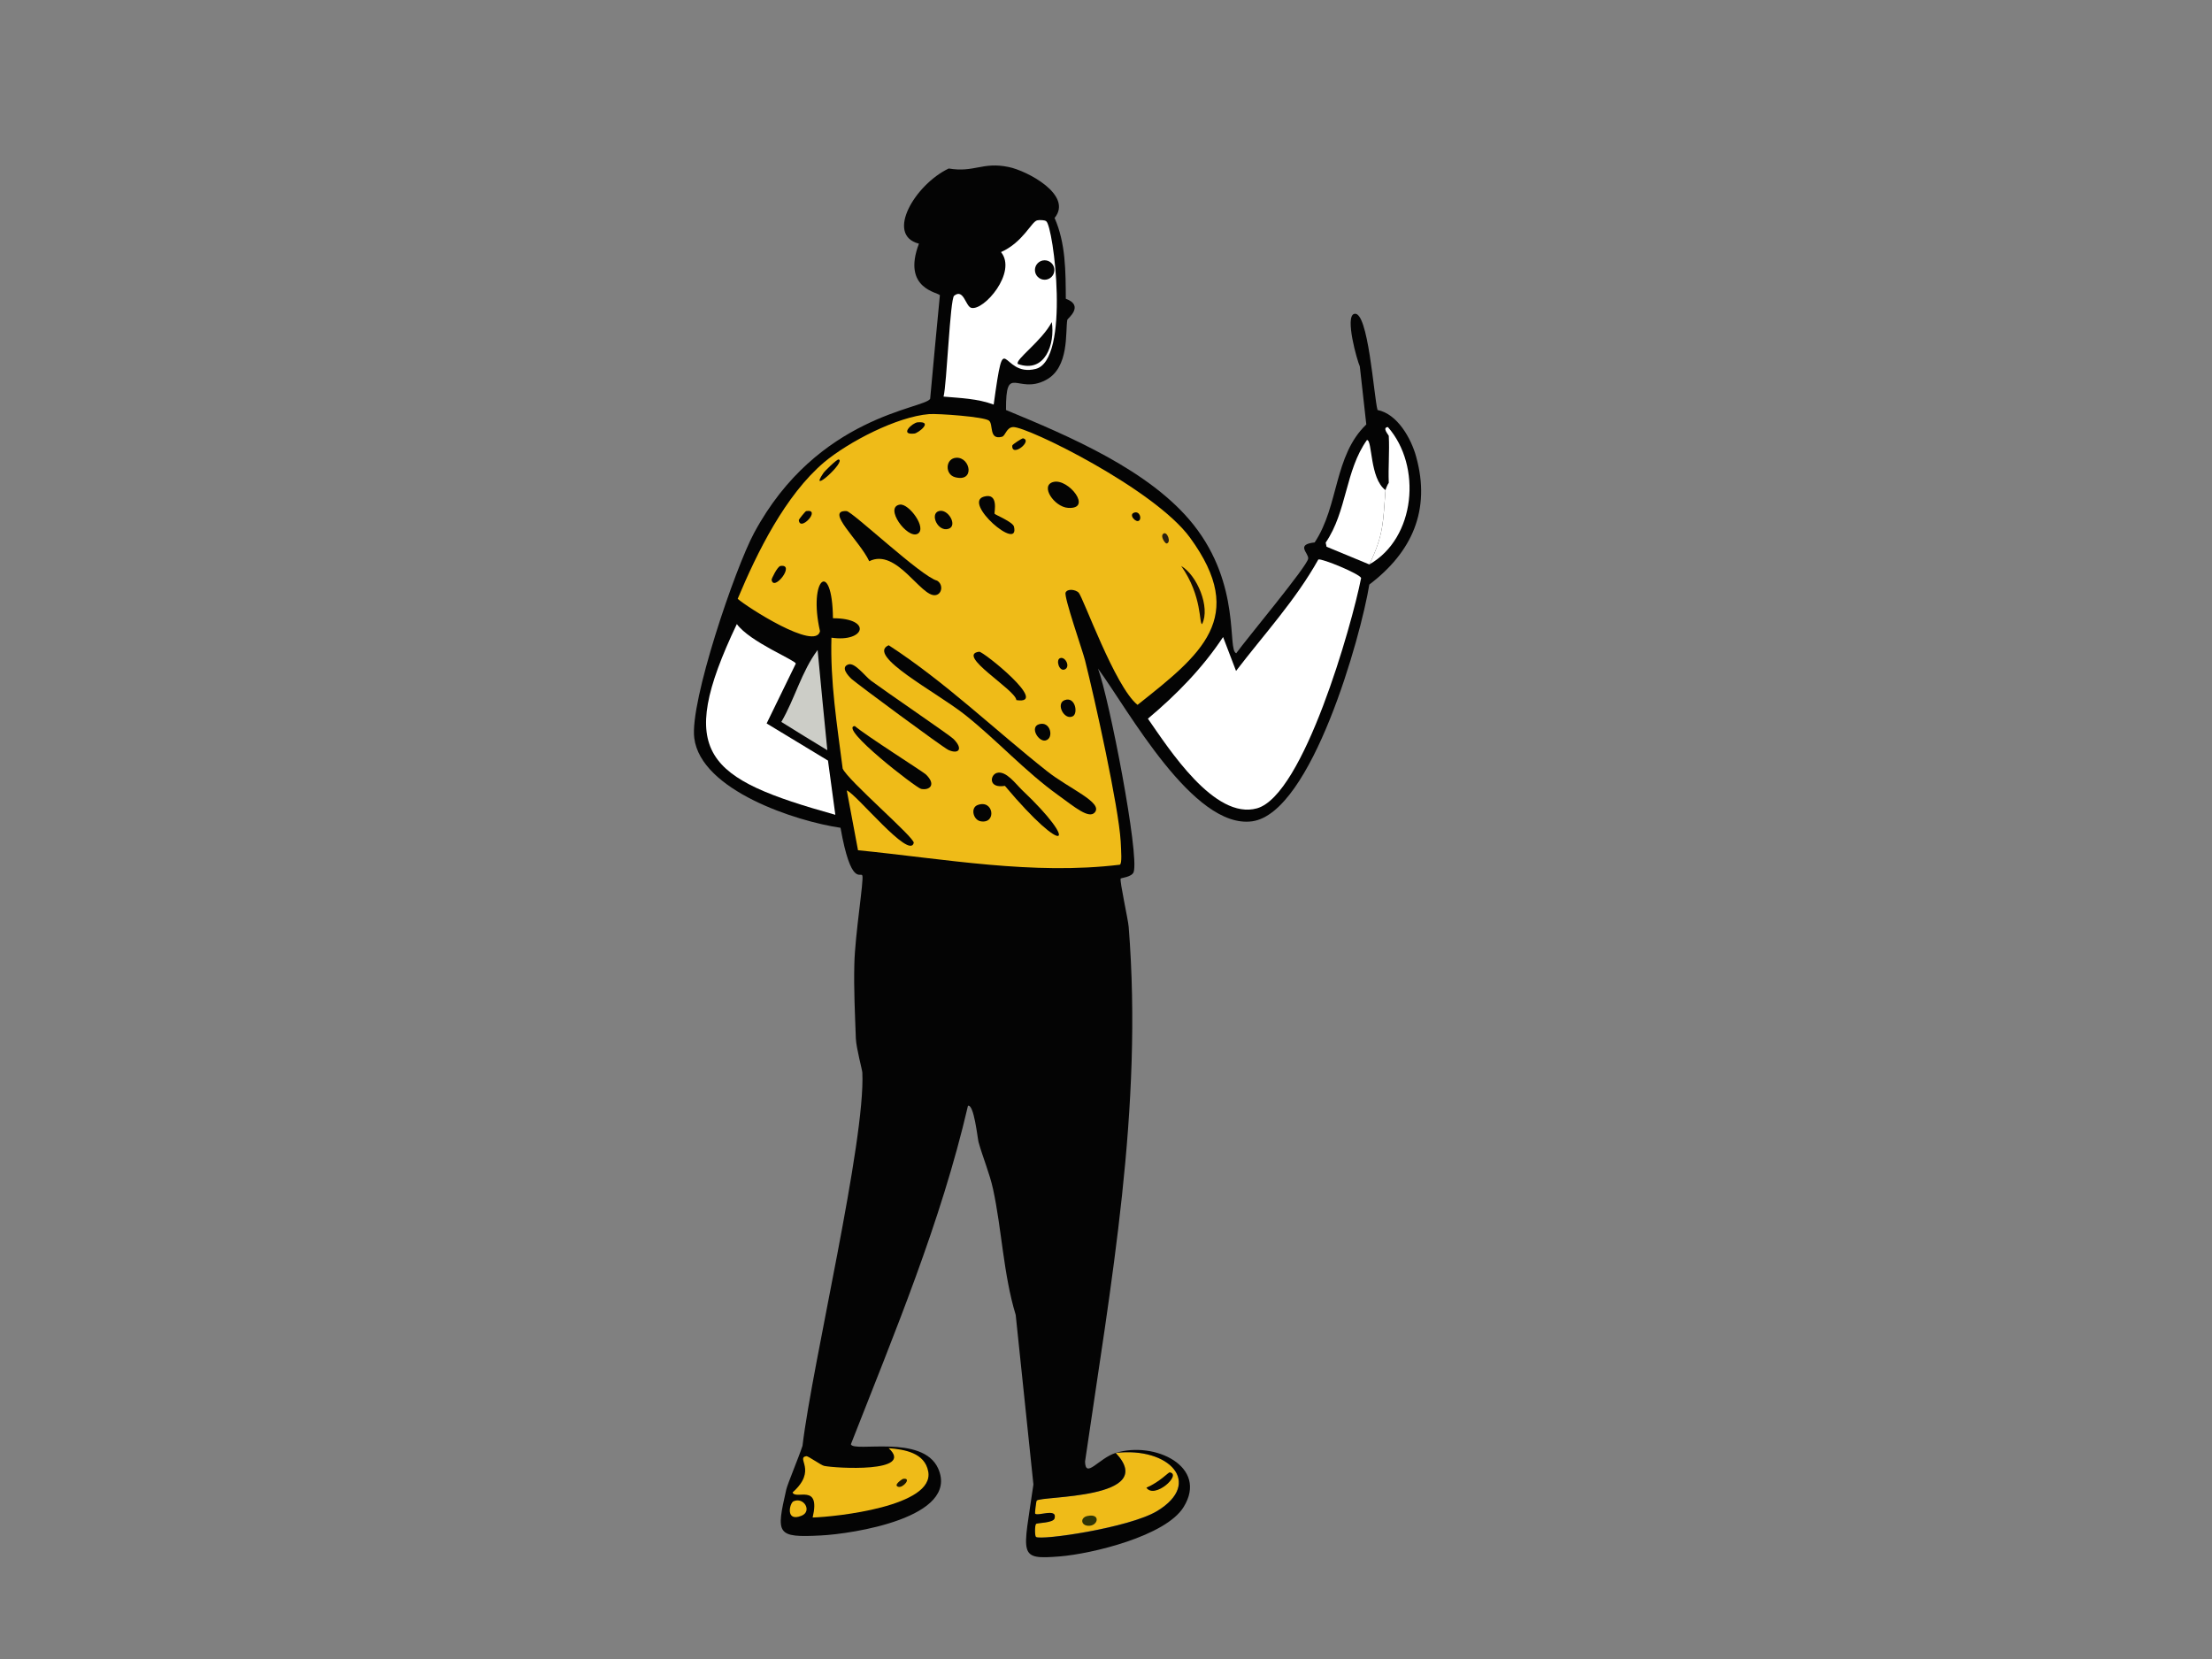 <?xml version="1.0" encoding="utf-8"?>
<!-- Generator: Adobe Illustrator 28.1.0, SVG Export Plug-In . SVG Version: 6.00 Build 0)  -->
<svg version="1.1" id="Warstwa_1" xmlns="http://www.w3.org/2000/svg" xmlns:xlink="http://www.w3.org/1999/xlink" x="0px" y="0px"
	 viewBox="0 0 1024 768" style="enable-background:new 0 0 1024 768;" xml:space="preserve"><rect x="0" y="0" width="1024" height="768" fill="#808080" stroke="none"/>
<style type="text/css">
	.st0{display:none;}
	.st1{display:inline;fill:#CCCDC7;}
	.st2{fill:#EFBB18;}
	.st3{fill:#040404;}
	.st4{fill:#2F3506;}
	.st5{fill:#CCCDC7;}
	.st6{fill:#FFFFFF;}
	.st7{fill:#170C02;}
	.st8{fill:#2D210E;}
	.st9{fill:#191701;}
</style>
<g>
	<g id="Background_00000121247155271682722030000015252799595721376921_" class="st0">
		<path class="st1" d="M843.3,13.7c0,382.9,0,382.9,0,765.8c-382.9,0-382.9,0-765.8,0c0-382.9,0-382.9,0-765.8
			C460.4,13.7,460.4,13.7,843.3,13.7z"/>
	</g>
	<g>
		<g>
			<path class="st2" d="M516.5,672.6c24.7-2.9,40.6,13.9,19.1,26.9c-12.8,7.7-53.7,13.6-56.1,12c-0.6-0.4-0.6-5.2,0-6
				c0.5-0.6,8-0.4,8.6-2.6c1.4-5-7.9-0.8-9-2.2c-0.2-0.3,0.6-5.7,0.7-6C481.5,692.4,536.8,694.2,516.5,672.6z"/>
			<path class="st3" d="M541.5,681.6c5.8,0.9-7,12.6-10.8,7.1C537.1,685.9,540.9,681.5,541.5,681.6z"/>
			<path class="st4" d="M503.4,701.8c6.5-1.4,4.9,5.1,0,4.5C500.3,705.9,500.1,702.5,503.4,701.8z"/>
		</g>
		<g>
			<path class="st3" d="M516.5,672.6c20.3,21.6-35,19.8-36.6,22.1c-0.2,0.2-0.9,5.7-0.7,6c1.1,1.4,10.4-2.8,9,2.2
				c-0.6,2.2-8.1,2-8.6,2.6c-0.6,0.8-0.6,5.5,0,6c2.4,1.7,43.2-4.2,56.1-12C557.1,686.5,541.2,669.7,516.5,672.6
				c17.9-5.6,43.1,6.3,31.4,25.1c-8.3,13.4-42.5,21.6-57.2,22.8c-19.8,1.6-17-0.3-12.3-33.3c-4.1-39.3-4.1-39.3-8.2-78.5
				c-5.7-18.7-6.5-40-10.5-58.3c-1.6-7.3-4.7-14.5-6.7-21.7c-0.5-1.9-2.1-17.7-4.9-16.8c-12.5,53.9-34.1,105.4-54.2,156.7
				c1.3,3.9,33.2-4.8,40.4,11.2c10.1,22.8-40,30.3-54.2,31c-20.9,1.1-20.8-0.6-16.1-21.3c0.6-2.6,5.9-15.2,7.5-20.2
				c4.6-38.3,29.2-141.1,27.7-172.8c-0.1-1.4-2.8-11.3-3-15.7c-0.4-11.4-1-23-0.7-34.4c0.3-13.8,4.5-39.2,3.7-41.1
				c-0.8-1.8-5.2,5.4-10.1-22.1c-20.6-3-64.6-17.3-67.7-41.5c-2.2-16.7,18.9-78.7,27.7-95c29.3-54.5,79-57.4,81.5-62.1
				c2.2-23.9,2.2-23.9,4.5-47.9c-0.5-1.4-17.7-2.8-9.7-23.9c-15.7-4-1.8-27.4,13.8-34.8c11.8,2,15.6-3.2,27.7-0.7
				c8.5,1.7,30,13,21.3,23.6c5.2,11.8,5.1,24.8,5.2,37.4c8.7,3.2,0.9,9.1,0.7,9.7c-1,5.5,1.1,22.3-10.1,28
				c-13.1,6.8-18.4-8.2-18.3,13.8c29,12,66.9,28,86.8,53.1c22.3,28.1,15.5,58.2,19.8,59.5c4.4-6.2,32.9-40.3,33.3-43.8
				c0.3-2.6-6-6.5,3-7.5c11.3-17,8.8-40.1,23.9-54.6c-1.5-13.5-1.5-13.5-3-26.9c-1.3-2.8-7-23.1-2.6-24.3
				c6.5-1.9,9.1,38.4,10.8,44.5c9.2,1.8,15.6,13.2,17.9,21.7c6.8,24.6-1.9,44.1-21.7,59.1c-3.9,24-26.7,105.7-54.2,109.6
				c-27.3,3.8-57.4-51.6-71.4-70.7c5.2,13.9,19.2,86.1,16.5,94.2c-0.8,2.3-5.8,2.7-6,3c-0.6,0.9,3.5,19.3,3.7,22.4
				c6.7,84-8.2,164.9-20.2,247.5C502.5,684.8,508.7,675,516.5,672.6z"/>
			<g>
				<path class="st5" d="M378.5,300.9c2.2,23.2,2.2,23.2,4.5,46.4c-10.7-6.5-10.7-6.5-21.3-13.1C368,323.4,371,311,378.5,300.9z"/>
				<g>
					<g>
						<path class="st6" d="M341.1,288.9c6.1,8.3,27.1,16.7,27.3,18.3c-6.7,13.8-6.7,13.8-13.5,27.7c14.2,8.6,14.2,8.6,28.4,17.2
							c1.7,12.5,1.7,12.5,3.4,25.1C326.8,360.4,312.4,349.3,341.1,288.9z"/>
						<g>
							<path class="st6" d="M610.3,259c1.6-0.6,19.3,6.7,19.8,8.6c-4.3,21.8-26.6,100.5-48.2,106.6c-19.7,5.5-40.8-27.6-50.5-41.5
								c13.2-11.1,25.2-23.3,34.8-37.8c3,7.9,3,7.9,6,15.7C585.2,293.6,599.8,277.8,610.3,259z"/>
							<path class="st6" d="M641.4,226.9c-1.2,14.7-0.7,20.4-7.5,34.4c-9.9-4.1-9.9-4.1-19.8-8.2c-0.2-0.9-0.2-0.9-0.4-1.9
								c9.9-14.5,9-33.3,19.1-47.5C635.4,203.6,634,221.5,641.4,226.9z"/>
							<path class="st6" d="M633.9,261.3c6.8-14.1,6.3-19.7,7.5-34.4c0-0.4,1-2.8,1.5-3.4c-0.3-7.2,0.4-14.5,0-21.7
								c0-0.4-3.3-3.9-0.4-4.1C658.3,215.7,655.4,249.1,633.9,261.3z"/>
						</g>
						<g>
							<path class="st2" d="M430.1,191.7c4.2-0.3,25.3,1.2,27.7,3c2.2,1.6-0.2,9.1,6,7.5c1.7-0.4,2-4.3,5.2-4.5
								c6.5-0.3,65.5,28.7,81.9,51.2c27,37,5.1,54.1-24.3,77.4c-10.5-8.4-25.2-49.9-27.3-52c-1.5-1.4-5.1-1.9-6,0
								c-0.9,1.9,7.9,27,9,31.4c4.6,18.3,15.5,67.5,16.5,83.8c0.2,4.4,0.7,10.3-0.4,10.8c-40.4,4.9-81-2.7-121.2-6.7
								c-2.6-13.8-2.6-13.8-5.2-27.7c4.4,1.6,29.1,32.3,31,24.3c0.6-2.3-30.5-28.9-32.9-34.4c-2.6-20.2-5.8-40.2-5.2-60.6
								c15.5,2.3,19.1-9,0.7-9c-0.3-27.7-11.6-18.6-6,6c-2,9.3-34-11.3-38.1-15c9-21.5,22-47.9,40-63.2
								C392.9,204.5,415.2,192.9,430.1,191.7z"/>
							<g>
								<path class="st3" d="M411.4,298.7c26.3,17.1,48.9,39,73.3,58.3c10.2,8.1,26.1,14.5,22.1,19.1c-2.7,3.1-9.2-2.4-16.8-7.9
									c-15.5-11.1-28.5-25.6-43.4-37.4C433.6,320.5,400.7,303.4,411.4,298.7z"/>
								<path class="st3" d="M391.9,236.6c2.6,0.1,34.7,30.4,41.9,32.2c2.9,1.7,2.4,6.2-0.7,6.7c-6.8,1.1-18-22-30.7-15.7
									C397.8,250.1,381.7,236.1,391.9,236.6z"/>
								<path class="st3" d="M392.7,307.6c3-1.1,7.7,5.4,10.5,7.5c6.5,4.8,36.5,25.3,38.1,26.9c4.8,4.7,2.5,7.3-2.2,5.2
									c-2.5-1.1-42.9-31-44.9-32.9C392.6,312.8,389,308.9,392.7,307.6z"/>
								<path class="st3" d="M395.7,336.1c5.3,4.5,31.5,21.1,32.9,22.4c5,4.8,1.7,7.5-2.2,6.7C424.2,364.8,388,336.8,395.7,336.1z"
									/>
								<path class="st3" d="M461.5,357.8c4.2-1.2,8.8,5.2,11.6,7.9c26.8,25.3,20.6,32-7.9-1.9C457.4,365.1,458.3,358.7,461.5,357.8
									z"/>
								<path class="st3" d="M453.3,301.7c1.8-0.2,33,24.8,17.2,22.4C470.3,319.4,442.2,303.1,453.3,301.7z"/>
								<path class="st3" d="M455.5,229.9c7-2,4.7,7.3,4.9,7.9c0.2,0.5,8.5,3.8,9,6C472.2,255.8,445.4,232.7,455.5,229.9z"/>
								<path class="st3" d="M487.7,223.1c7-1.7,18.3,12.8,6.7,12C488.1,234.7,481.2,224.7,487.7,223.1z"/>
								<path class="st3" d="M416.6,233.6c4.2-0.6,12.7,11,8.2,13.5C420,249.7,409.1,234.7,416.6,233.6z"/>
								<path class="st3" d="M442.8,211.9c6.5-0.2,8.6,11.5-0.7,9C437.3,219.6,437.6,212.1,442.8,211.9z"/>
								<path class="st7" d="M546.8,262c7.3,4.2,13.6,19.1,9.7,26.9C555,289,556.7,276,546.8,262z"/>
								<path class="st3" d="M452.5,372.7c7.5-2.9,9,8.8,1.5,7.5C450.5,379.6,449.2,374,452.5,372.7z"/>
								<path class="st3" d="M434.6,236.6c4.3-1.3,8.9,6.8,4.5,8.2C434.2,246.4,430.3,237.9,434.6,236.6z"/>
								<path class="st3" d="M492.9,324.1c4.9-1.8,6.3,6.2,3.7,7.5C492.6,333.6,488.6,325.6,492.9,324.1z"/>
								<path class="st3" d="M480.9,335.3c5.5-1.8,7.2,6.7,3,7.5C480.7,343.4,476.7,336.7,480.9,335.3z"/>
								<path class="st3" d="M361.3,262c7.2-1.1-3.2,12.2-4.1,6.4C357.1,268,359.9,262.2,361.3,262z"/>
								<path class="st3" d="M424.8,195.5c7.6-0.6,0.1,5.1-1.5,5.2C416.1,201.5,422.4,195.7,424.8,195.5z"/>
								<path class="st3" d="M388.2,212.7c3.8,0.7-14.3,17-7.1,6.4C381.7,218.1,387.5,212.5,388.2,212.7z"/>
								<path class="st3" d="M373.2,236.6c7.3-1.2-3,10-3.4,4.1C369.9,240.3,372.8,236.7,373.2,236.6z"/>
								<path class="st3" d="M473.5,202.9c4.9,1-5.2,9.1-4.9,3.4C468.6,205.7,473.2,202.9,473.5,202.9z"/>
								<path class="st3" d="M490.7,304.7c2.4-1,5,4,2.2,5.2C490.3,311,488.7,305.5,490.7,304.7z"/>
								<path class="st3" d="M525.1,237.3c2.5-0.8,3.5,2.8,2.2,3.7C525.9,242.2,522.2,238.2,525.1,237.3z"/>
								<path class="st8" d="M538.5,247.1c1.8-1.5,3.9,4.2,1.5,4.5C539.4,251.6,537,248.3,538.5,247.1z"/>
							</g>
						</g>
					</g>
					<g>
						<path class="st6" d="M480.2,102c1-0.2,3.3-0.2,4.1,0.4c3.4,2.2,11.3,64.4-4.9,68.4c-16.3,4.1-14.1-21.8-19.4,16.5
							c-7.5-2.8-15.3-3-23.2-3.7c1.5-5.6,3-45.3,4.9-46.7c4.4-3.5,5.3,4.9,7.9,5.6c5.8,1.6,21.4-16.5,13.8-25.8
							C473.7,112.1,477.5,102.5,480.2,102z"/>
						<path class="st3" d="M486.9,149.1c1.6,10.1-3.1,23.9-15.7,19.4C469.6,166.7,482.3,157.9,486.9,149.1z"/>
					</g>
					<g>
						<path class="st2" d="M367.3,695c4.9-2.2,8.8,4.7,3.7,6.7C363.5,704.7,365.5,695.9,367.3,695z"/>
						<g>
							<path class="st2" d="M411.4,670.4c7.3,0.6,16.7,2.1,18.3,10.8c3,16.1-42.7,21-53.5,21.3c3.8-16.1-7.8-8-9.3-11.6
								c11.7-10.4,1.3-16,6.4-16.8c0.8-0.1,6.8,4.2,8.2,4.5C386.7,679.7,423.8,681.9,411.4,670.4z"/>
							<path class="st9" d="M418.1,684.6c4.1-0.6,0,4.3-2.2,3.7C413.2,687.6,417.8,684.6,418.1,684.6z"/>
						</g>
					</g>
				</g>
			</g>
		</g>
	</g>
</g>
<circle class="st3" cx="483.6" cy="125" r="4.5"/>
</svg>
